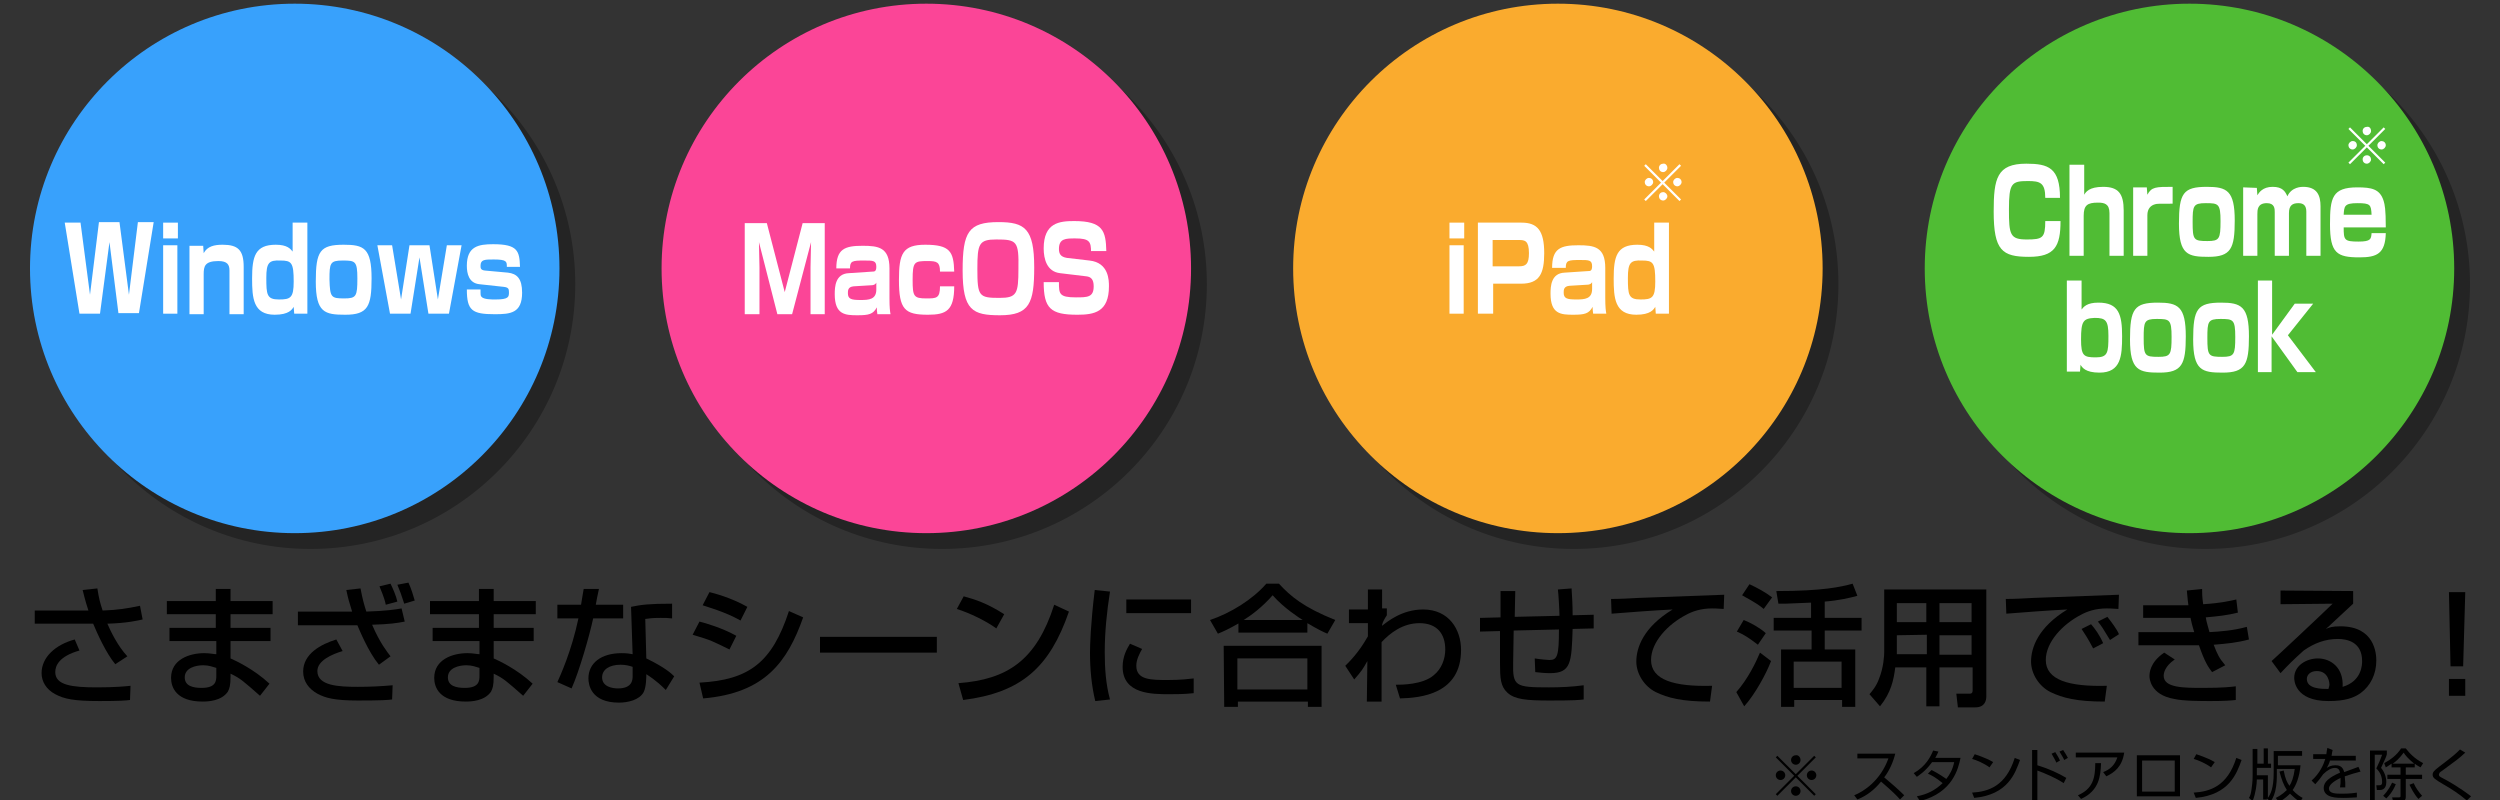 <?xml version="1.0" encoding="utf-8"?>
<!-- Generator: Adobe Illustrator 26.2.1, SVG Export Plug-In . SVG Version: 6.00 Build 0)  -->
<svg version="1.1" id="レイヤー_1" xmlns="http://www.w3.org/2000/svg" xmlns:xlink="http://www.w3.org/1999/xlink" x="0px"
	 y="0px" viewBox="0 0 475 152" style="enable-background:new 0 0 475 152;" xml:space="preserve">
<rect x="0" y="0" width="475" height="152" fill="#333333" stroke="none"/>
<style type="text/css">
	.st0{opacity:0.3;enable-background:new    ;}
	.st1{fill:#38A1FC;}
	.st2{fill:#FB4597;}
	.st3{fill:#FAAB2E;}
	.st4{fill:#50BC34;}
	.st5{fill:#FFFFFF;}
</style>
<g>
	<g>
		<circle class="st0" cx="59" cy="54" r="50.3"/>
		<circle class="st1" cx="56" cy="51" r="50.3"/>
		<circle class="st0" cx="179" cy="54" r="50.3"/>
		<circle class="st2" cx="176" cy="51" r="50.3"/>
		<circle class="st0" cx="299" cy="54" r="50.3"/>
		<circle class="st3" cx="296" cy="51" r="50.3"/>
		<circle class="st0" cx="419" cy="54" r="50.3"/>
		<circle class="st4" cx="416" cy="51" r="50.3"/>
		<g>
			<path class="st5" d="M20.8,46L19,59.6h-3.9l-2.8-17.3h3L17.1,56l1.7-13.8h3.9L24.5,56l1.7-13.8h3l-2.8,17.3h-3.9L20.8,46z"/>
			<path class="st5" d="M33.8,42.3v3H31v-3H33.8z M33.7,46.6v13H31v-13H33.7z"/>
			<path class="st5" d="M38.6,46.6l0.1,1.5c0.7-1.3,2-1.6,3.6-1.6c2.9,0,4,1,4,4.2v9h-2.7v-8.3c0-1.1-0.4-1.8-2.1-1.8
				c-2.6,0-2.8,1-2.8,2.5v7.6H36v-13h2.6V46.6z"/>
			<path class="st5" d="M58.4,42.3v17.3h-2.5l-0.1-1.3c-0.3,0.5-0.9,1.5-3.6,1.5c-4.1,0-4.3-3.2-4.3-6.9c0-4.2,0.6-6.4,4.5-6.4
				c2.2,0,2.8,0.8,3.2,1.3v-5.5C55.6,42.3,58.4,42.3,58.4,42.3z M50.6,52.8c0,3.2,0.1,4.1,2.4,4.1c2.2,0,2.8-0.3,2.8-3.4
				c0-3.6-0.4-4-2.5-4C51.1,49.4,50.6,49.9,50.6,52.8z"/>
			<path class="st5" d="M70.6,52.9c0,5.3-0.7,6.9-5,6.9c-3.9,0-5.6-0.4-5.6-6.3c0-5.8,0.8-7,5.3-7C69.1,46.5,70.6,47.1,70.6,52.9z
				 M65.4,56.7c2.3,0,2.5-0.4,2.5-3.8c0-3.3-0.4-3.4-2.8-3.4s-2.5,0.5-2.5,3.6C62.7,56.5,62.9,56.7,65.4,56.7z"/>
			<path class="st5" d="M74.5,46.6l1.7,10.3l1.6-10.3h3.8l1.6,10.3l1.7-10.3h2.8l-2.4,13h-3.9l-1.7-10.7L78,59.6h-3.9l-2.4-13H74.5z
				"/>
			<path class="st5" d="M96.3,50.7c0-1,0-1.4-2.5-1.4c-1.7,0-2.5,0-2.5,1.2c0,0.4,0,0.8,0.8,0.9l4.4,0.4c1.7,0.2,2.7,1.1,2.7,3.8
				c0,3.9-2.2,4.1-5.2,4.1c-4.3,0-5.3-0.7-5.3-4.7h2.6c0,1.1,0,1.2,0.2,1.4c0.4,0.5,1.9,0.5,2.6,0.5c2.6,0,2.6-0.5,2.6-1.4
				c0-0.6-0.1-0.9-1-1L91.1,54c-2-0.2-2.4-2-2.4-3.5c0-3.7,2.2-4.1,5-4.1c4.7,0,5,1.3,5.1,4.3H96.3z"/>
		</g>
		<g>
			<path class="st5" d="M150.5,59.7h-2.8L144.2,46c0,1.2,0.1,3.8,0.1,4.8v8.9h-2.8V42.4h4.2l3.4,13.1l3.4-13.1h4.2v17.3H154v-8.9
				c0-1.2,0.1-3.6,0.1-4.8L150.5,59.7z"/>
			<path class="st5" d="M169,56.7c0,1.7,0.1,2.5,0.2,3h-2.5c-0.1-0.6-0.1-0.9-0.1-1.3c-0.7,1.3-1.5,1.5-3.7,1.5
				c-2.3,0-4.3-0.1-4.3-4c0-1.4,0.1-3.9,2.7-4l4.5-0.3c0.3,0,0.7,0,0.7-0.9c0-1.2-0.6-1.2-2.3-1.2c-2.3,0-2.7,0.1-2.7,1.5h-2.6
				c0-3.7,1.6-4.3,5-4.3c3,0,5.1,0.3,5.1,4.3L169,56.7L169,56.7z M166.5,53.7c-0.1,0.2-0.3,0.5-1,0.5l-3.3,0.2
				c-1.1,0.1-1.1,0.8-1.1,1.3c0,1.1,0.6,1.3,2.4,1.3c1.6,0,3-0.1,3-2L166.5,53.7L166.5,53.7z"/>
			<path class="st5" d="M178.6,51.6c0-1.8-0.6-2-2.3-2c-2.6,0-2.9,0.1-2.9,3.6c0,3.1,0.2,3.5,2.6,3.5c1.9,0,2.6,0,2.6-2.3h2.7
				c0,4.6-1.5,5.4-5,5.4c-4.4,0-5.5-1-5.5-6.6c0-5,0.7-6.7,5-6.7c4.7,0,5.4,1.3,5.5,5.1H178.6z"/>
			<path class="st5" d="M196.5,50.8c0,6.8-0.9,9.1-6.5,9.1c-5.2,0-7.1-0.9-7.1-8.5c0-7.3,1.1-9.2,6.8-9.2
				C194.7,42.2,196.5,43.4,196.5,50.8z M189.3,45.5c-3.3,0-3.6,0.8-3.6,5.6c0,5.2,0.3,5.5,4.2,5.5c3.3,0,3.6-0.8,3.6-5.5
				C193.6,45.8,193.2,45.5,189.3,45.5z"/>
			<path class="st5" d="M207.3,47.9c0-2-0.3-2.6-3-2.6c-1.8,0-3.1,0-3.1,2c0,0.9,0.3,1.5,1.5,1.7l4.3,0.5c3.7,0.4,3.7,3.8,3.7,4.9
				c0,4.9-2.8,5.4-6,5.4c-5.1,0-6.4-1.2-6.4-6.2h2.9c0,2.2,0,2.9,3.2,2.9c2.2,0,3.4,0,3.4-2.1c0-1.3-0.5-1.8-1.4-1.9l-5-0.6
				c-2.5-0.3-3.1-2.7-3.1-4.7c0-4.9,3-5.2,5.8-5.2c5.5,0,6,1.9,6.1,5.7h-2.9V47.9z"/>
		</g>
		<g>
			<path class="st5" d="M278.2,42.3v3h-2.8v-3H278.2z M278.1,46.6v13h-2.7v-13H278.1z"/>
			<path class="st5" d="M289.1,42.3c3,0,4.3,1.5,4.3,5.8c0,3.9-0.9,5.8-4.4,5.8h-5.3v5.7h-2.9V42.3H289.1z M283.6,45.6v5h5
				c1.3,0,1.9-0.4,1.9-2.5c0-2.4-0.8-2.5-1.9-2.5H283.6z"/>
			<path class="st5" d="M305,56.6c0,1.7,0.1,2.5,0.2,3h-2.5c-0.1-0.6-0.1-0.9-0.1-1.3c-0.7,1.3-1.5,1.5-3.7,1.5
				c-2.3,0-4.3-0.1-4.3-4c0-1.4,0.1-3.9,2.7-4l4.5-0.3c0.3,0,0.7,0,0.7-0.9c0-1.2-0.6-1.2-2.3-1.2c-2.3,0-2.7,0.1-2.7,1.5h-2.6
				c0-3.7,1.6-4.3,5-4.3c3,0,5.1,0.3,5.1,4.3L305,56.6L305,56.6z M302.5,53.6c-0.1,0.2-0.3,0.5-1,0.5l-3.3,0.2
				c-1.1,0.1-1.1,0.8-1.1,1.3c0,1.1,0.6,1.3,2.4,1.3c1.6,0,3-0.1,3-2V53.6z"/>
			<path class="st5" d="M317.1,42.3v17.3h-2.5l-0.1-1.3c-0.3,0.5-0.9,1.5-3.6,1.5c-4.1,0-4.3-3.2-4.3-6.9c0-4.2,0.6-6.4,4.5-6.4
				c2.2,0,2.8,0.8,3.2,1.3v-5.5C314.3,42.3,317.1,42.3,317.1,42.3z M309.3,52.8c0,3.2,0.1,4.1,2.4,4.1c2.2,0,2.8-0.3,2.8-3.4
				c0-3.6-0.4-4-2.5-4C309.8,49.4,309.3,49.9,309.3,52.8z"/>
		</g>
		<g>
			<path class="st5" d="M388.6,37.6c0-2.9-1-3.2-3.3-3.2c-3.1,0-3.6,0.4-3.6,5.4c0,4.8,0.2,5.7,3.4,5.7c3,0,3.5-0.3,3.5-3.5h2.9
				c0,4.8-1.1,6.8-6,6.8c-5.1,0-6.7-1.2-6.7-8.6c0-6.3,0.6-9.1,6.2-9.1c4.2,0,6.4,0.8,6.4,6.5H388.6z"/>
			<path class="st5" d="M396,31.3V37c0.3-0.5,0.9-1.5,3.6-1.5c2.9,0,3.9,1.3,3.9,4.5v8.6h-2.7v-8.1c0-1.8-1-2-2.2-2
				c-2,0-2.7,0.5-2.7,2.5v7.6h-2.7V31.3H396z"/>
			<path class="st5" d="M407.9,35.7L408,37c0.8-1.5,1.6-1.5,4.8-1.5v3.2c-2.6,0-3,0-3.3,0.1c-0.8,0.2-1.5,0.8-1.5,2.1v7.7h-2.7v-13
				h2.6V35.7z"/>
			<path class="st5" d="M424.6,41.9c0,5.3-0.7,6.9-5,6.9c-3.9,0-5.6-0.4-5.6-6.3c0-5.8,0.8-7,5.3-7
				C423.1,35.5,424.6,36.2,424.6,41.9z M419.4,45.8c2.3,0,2.5-0.4,2.5-3.8c0-3.3-0.4-3.4-2.8-3.4s-2.5,0.5-2.5,3.6
				C416.6,45.6,416.8,45.8,419.4,45.8z"/>
			<path class="st5" d="M428.8,35.7l0.1,1.4c0.3-0.5,1-1.6,2.9-1.6s2.4,0.9,2.8,1.8c0.8-1.8,2.7-1.8,3-1.8c2.7,0,3.3,1.7,3.3,3.7
				v9.4h-2.7v-8.4c0-1.1-0.5-1.6-1.5-1.6c-1.1,0-1.8,0.4-1.8,1.9v8.1h-2.7v-8.3c0-0.6,0-1.7-1.5-1.7c-1.8,0-1.8,1.3-1.8,2.1v7.9
				h-2.7v-13L428.8,35.7L428.8,35.7z"/>
			<path class="st5" d="M445.3,43.2c0,2.4,0.1,2.7,2.8,2.7c2.4,0,2.4-0.5,2.5-1.6h2.7c-0.1,3.9-1.7,4.6-5,4.6
				c-4.3,0-5.6-0.8-5.6-6.3c0-5,0.4-7,5.2-7c2.7,0,4.3,0.3,5,2.6c0.2,0.7,0.4,1.5,0.4,5H445.3z M450.6,40.8
				c-0.1-1.9-0.2-2.2-2.7-2.2s-2.5,0.6-2.6,2.2H450.6z"/>
			<path class="st5" d="M395.5,53.3v5.5c0.4-0.5,1-1.3,3.2-1.3c3.9,0,4.5,2.3,4.5,6.4c0,3.7-0.2,6.9-4.3,6.9c-2.7,0-3.3-1-3.6-1.5
				l-0.1,1.3h-2.5V53.3H395.5z M395.4,64.5c0,3.1,0.5,3.4,2.8,3.4s2.4-0.9,2.4-4.1c0-2.9-0.5-3.4-2.6-3.4
				C395.8,60.5,395.4,61,395.4,64.5z"/>
			<path class="st5" d="M415.3,63.9c0,5.3-0.7,6.9-5,6.9c-3.9,0-5.6-0.4-5.6-6.3c0-5.8,0.8-7,5.3-7
				C413.8,57.5,415.3,58.2,415.3,63.9z M410.1,67.8c2.3,0,2.5-0.4,2.5-3.8c0-3.3-0.4-3.4-2.8-3.4s-2.5,0.5-2.5,3.6
				C407.3,67.6,407.5,67.8,410.1,67.8z"/>
			<path class="st5" d="M427.3,63.9c0,5.3-0.7,6.9-5,6.9c-3.9,0-5.6-0.4-5.6-6.3c0-5.8,0.8-7,5.3-7
				C425.8,57.5,427.3,58.2,427.3,63.9z M422.2,67.8c2.3,0,2.5-0.4,2.5-3.8c0-3.3-0.4-3.4-2.8-3.4s-2.5,0.5-2.5,3.6
				C419.4,67.6,419.6,67.8,422.2,67.8z"/>
			<path class="st5" d="M436,57.7h3.5l-4.8,6l5.3,7h-3.5l-4.9-6.8v6.8H429V53.3h2.7v10.3L436,57.7z"/>
		</g>
		<g>
			<path class="st5" d="M312.7,38.2l-0.3-0.3l3.2-3.2l-3.2-3.2l0.3-0.3l3.2,3.2l3.2-3.2l0.3,0.3l-3.2,3.2l3.2,3.2l-0.3,0.3l-3.2-3.2
				L312.7,38.2z M314.1,34.6c0,0.4-0.4,0.8-0.8,0.8c-0.5,0-0.8-0.4-0.8-0.8s0.4-0.8,0.8-0.8S314.1,34.1,314.1,34.6z M316.8,31.9
				c0,0.4-0.4,0.8-0.8,0.8c-0.5,0-0.8-0.4-0.8-0.8c0-0.5,0.4-0.8,0.8-0.8C316.4,31,316.8,31.4,316.8,31.9z M316.8,37.3
				c0,0.4-0.4,0.8-0.8,0.8c-0.5,0-0.8-0.4-0.8-0.8c0-0.5,0.4-0.8,0.8-0.8S316.8,36.9,316.8,37.3z M319.5,34.6c0,0.4-0.4,0.8-0.8,0.8
				c-0.5,0-0.8-0.4-0.8-0.8s0.4-0.8,0.8-0.8S319.5,34.1,319.5,34.6z"/>
		</g>
		<g>
			<path class="st5" d="M446.5,31.2l-0.3-0.3l3.2-3.2l-3.2-3.2l0.3-0.3l3.2,3.2l3.2-3.2l0.3,0.3l-3.2,3.2l3.2,3.2l-0.3,0.3l-3.2-3.2
				L446.5,31.2z M447.8,27.6c0,0.4-0.4,0.8-0.8,0.8c-0.5,0-0.8-0.4-0.8-0.8s0.4-0.8,0.8-0.8C447.5,26.8,447.8,27.1,447.8,27.6z
				 M450.5,24.9c0,0.4-0.4,0.8-0.8,0.8c-0.5,0-0.8-0.4-0.8-0.8c0-0.5,0.4-0.8,0.8-0.8C450.2,24,450.5,24.4,450.5,24.9z M450.5,30.3
				c0,0.4-0.4,0.8-0.8,0.8c-0.5,0-0.8-0.4-0.8-0.8c0-0.5,0.4-0.8,0.8-0.8C450.2,29.5,450.5,29.9,450.5,30.3z M453.3,27.6
				c0,0.4-0.4,0.8-0.8,0.8c-0.5,0-0.8-0.4-0.8-0.8s0.4-0.8,0.8-0.8C452.9,26.8,453.3,27.1,453.3,27.6z"/>
		</g>
	</g>
	<g>
		<path d="M18.5,111.8c0.3,1.9,0.5,2.7,1,4.2c2.9-0.1,4.7-0.4,7.1-0.9l0.5,2.6c-0.9,0.2-3,0.7-6.7,0.8c0.6,1.4,2,4.3,3.8,6.2
			l-2.3,1.5c-1.8-2.2-3.4-5.8-4.2-7.7H6.6V116h10.2c-0.7-2.1-0.9-3.2-1.1-3.9L18.5,111.8z M15.1,123.6c-3.9,1.1-4.6,2.9-4.6,4.1
			c0,2.5,3.2,2.9,7.9,2.9c3.5,0,5.5-0.2,6.4-0.3l-0.1,2.7c-0.8,0.1-1.9,0.2-5.8,0.2c-4.9,0-6.7-0.4-8.4-1.3c-1.7-0.9-2.6-2.4-2.6-4
			c0-3,2.6-5.4,6.3-6.4L15.1,123.6z"/>
		<path d="M41,114.2v-2.3h2.8v2.3h8v2.5h-8v2.6h7.6v2.5h-7.6v3.3c0.9,0.4,4.4,2,7.4,4.8l-1.8,2.3c-3.2-2.8-3.7-3.3-5.6-4.2v0.5
			c0,1.8-0.2,2.3-0.5,2.9c-1.2,1.8-3.8,1.9-4.8,1.9c-5,0-6-2.7-6-4.5c0-3.5,3.5-4.7,6.3-4.7c1.1,0,1.8,0.2,2.3,0.2v-2.5h-8.9v-2.5
			H41v-2.6h-9.3v-2.5C31.7,114.2,41,114.2,41,114.2z M41.1,126.9c-0.7-0.2-1.4-0.5-2.5-0.5c-1.4,0-3.5,0.5-3.5,2.3
			c0,1.7,1.7,2,3.2,2c2.8,0,2.8-1.4,2.8-2.4V126.9z"/>
		<path d="M68.5,111.8c0.4,2.1,0.6,2.8,1.1,4.4c3.6-0.1,5.6-0.4,6.7-0.6l0.6,2.5c-1.5,0.3-2.9,0.5-6.2,0.6c1.5,3.5,2.9,5.2,3.5,6
			l-2.2,1.6c-2-2.4-3.7-6.6-4.1-7.5H56.6v-2.6h10.3c-0.6-2-0.7-2.2-1.1-4.1L68.5,111.8z M65.1,123.7c-2,0.6-4.8,1.8-4.8,3.8
			c0,2.8,4,3,7.7,3c2.2,0,4.4-0.1,6.6-0.3l-0.1,2.7c-0.8,0.1-1.9,0.2-6.5,0.2c-4.5,0-6.2-0.5-7.7-1.3c-1.6-0.9-2.7-2.3-2.7-4.2
			c0-3.4,3.4-5.2,6.3-6.1L65.1,123.7z M73.3,114.9c-0.3-1.5-1-2.9-1.2-3.5l2.1-0.5c0.4,0.8,1.1,2.4,1.3,3.4L73.3,114.9z M76.8,114.7
			c-0.5-1.6-0.8-2.4-1.3-3.6l2.1-0.4c0.5,1,1,2.7,1.2,3.4L76.8,114.7z"/>
		<path d="M91,114.2v-2.3h2.8v2.3h8v2.5h-8v2.6h7.6v2.5h-7.6v3.3c0.9,0.4,4.4,2,7.4,4.8l-1.8,2.3c-3.2-2.8-3.7-3.3-5.6-4.2v0.5
			c0,1.8-0.2,2.3-0.5,2.9c-1.2,1.8-3.8,1.9-4.8,1.9c-5,0-6-2.7-6-4.5c0-3.5,3.5-4.7,6.3-4.7c1.1,0,1.8,0.2,2.3,0.2v-2.5h-8.9v-2.5
			H91v-2.6h-9.3v-2.5C81.7,114.2,91,114.2,91,114.2z M91.1,126.9c-0.7-0.2-1.4-0.5-2.5-0.5c-1.4,0-3.5,0.5-3.5,2.3
			c0,1.7,1.7,2,3.2,2c2.8,0,2.8-1.4,2.8-2.4V126.9z"/>
		<path d="M113.8,111.9c-0.1,0.4-0.6,2.8-0.6,3h5.2v2.6h-5.7c-0.7,3.3-2.7,10.2-4.1,13.3l-2.7-1.2c0.5-1.1,2.7-5.9,4-12.1h-4v-2.6
			h4.5c0.2-1.1,0.3-2,0.5-3L113.8,111.9z M127.7,117.5c-0.8-0.1-1.3-0.1-2.2-0.1c-1.5,0-2.2,0.1-2.9,0.2l0.2,7.5
			c3.5,1.7,4.7,2.8,5.3,3.4l-1.6,2.6c-0.6-0.6-1.8-1.8-3.7-3c0,0.5,0,2.4-0.5,3.4c-0.8,1.5-3,2-4.7,2c-5.3,0-5.8-3.4-5.8-4.6
			c0-2.9,2.4-4.8,6.3-4.8c1,0,1.6,0.1,2.1,0.2l-0.3-9c1.9-0.4,3.4-0.6,7.8-0.6V117.5z M120.2,126.7c-0.6-0.2-1.3-0.4-2.3-0.4
			c-2.1,0-3.5,0.9-3.5,2.4c0,1.8,2,2.1,3,2.1c2.8,0,2.8-1.7,2.8-2.4V126.7z"/>
		<path d="M138.6,123.4c-3.3-1.6-3.3-1.7-7-2.8l1.3-2.5c1.2,0.3,4.3,1.2,7,2.7L138.6,123.4z M132.9,129.7c9.4-0.5,13.8-3.8,17-13.6
			l2.7,1.2c-3,8.5-7.3,14.4-19,15.4L132.9,129.7z M140.7,117.9c-3-1.7-6.4-2.6-7.2-2.9l1.3-2.5c0.8,0.2,4,1,7.2,2.8L140.7,117.9z"/>
		<path d="M178,121v3h-22.2v-3H178z"/>
		<path d="M189.3,119.4c-1.9-1.4-5-2.9-7.5-3.7l1.3-2.4c2.2,0.6,4.4,1.3,7.7,3.4L189.3,119.4z M182.1,129.8
			c9.3-0.7,14.8-4.3,18.2-14.9l2.8,1.3c-3.7,10.7-9.1,15.4-20.1,16.8L182.1,129.8z"/>
		<path d="M210.9,112.4c-0.6,3.8-1,7.7-1,11.5c0,3,0.2,6.1,1,9l-2.8,0.3c-0.7-2.9-1-6-1-9.2c0-1.3,0.1-5.3,0.9-11.9L210.9,112.4z
			 M217,123.3c-0.5,0.9-1.1,2-1.1,3.2c0,2.7,2.8,2.7,6,2.7c2.5,0,4-0.2,4.9-0.3v2.8c-1.7,0.2-3.5,0.2-4.6,0.2c-3.3,0-8.9,0-8.9-5.2
			c0-2,0.8-3.4,1.4-4.4L217,123.3z M226.3,113.9v2.6H214v-2.6H226.3z"/>
		<path d="M235.4,118.4c-1.9,1.1-3,1.6-4,2l-1.5-2.6c3.9-1.3,8.1-3.9,10.7-6.9h2.4c2.2,2.4,4.7,4.5,10.7,6.9l-1.5,2.6
			c-0.7-0.3-1.8-0.8-3.8-2v1.8h-13.1v-1.8H235.4z M232.5,122.7h18.6v11.6h-2.6v-1h-13.3v1h-2.6L232.5,122.7L232.5,122.7z
			 M235.1,125.1v5.9h13.3v-5.9H235.1z M247.5,117.8c-0.6-0.4-3.5-2.2-5.7-4.7c-2,2.3-4.2,3.9-5.5,4.7H247.5z"/>
		<path d="M265.2,130.1c1.1,0,5.1,0,7.2-1.8c1.5-1.2,2.2-3.1,2.2-4.9c0-2.9-1.5-5-4.9-5c-3.2,0-5.6,1.9-7.2,3.6v11.3h-2.8l0.1-7.7
			c-0.9,1.6-1.1,1.9-2.5,3.5l-1.7-2.6c0.7-0.7,2.5-2.4,4.3-5.6v-2.5h-3.6v-2.6h3.6V112h2.7v3.6h0.9v1.3c-0.4,0.6-0.8,1.3-0.9,1.8
			v0.2c1-0.8,3.8-3.1,7.8-3.1c4.9,0,7.2,3.8,7.2,7.7c0,8.4-7.7,9.1-11.6,9.2L265.2,130.1z"/>
		<path d="M298.6,111.8c0.1,1.6,0.2,3.1,0.2,5.1l4-0.1v2.6l-4,0.1c-0.2,6.4-0.3,8.4-4.3,8.4c-1,0-1.9-0.1-2.8-0.2l-0.1-2.6
			c1.2,0.2,2.6,0.3,2.8,0.3c1.5,0,1.8-0.8,1.8-5.8l-8.6,0.2l-0.1,6.1c-0.1,4.5,0.4,4.7,6.8,4.7c2.2,0,4.4-0.1,6.6-0.4v2.7
			c-0.8,0.1-1.8,0.2-6.4,0.2c-4.5,0-6.7-0.2-8.1-1.5c-1.3-1.2-1.4-2.7-1.4-5.7v-6l-3.8,0.1v-2.6l3.9-0.1v-5h2.8l-0.1,4.9l8.5-0.2
			c0-1-0.2-4.3-0.3-5L298.6,111.8z"/>
		<path d="M327.5,115.7c-0.5,0-1.1-0.1-2.2-0.1c-2.2,0-3.8,0.6-4.9,1.2c-3.5,1.8-6.7,5.2-6.7,8.6c0,3.8,4.4,5.1,11.6,4.9l-0.4,3
			c-5.4,0-8-0.7-10.3-1.8c-2.2-1.1-3.7-3.5-3.7-5.8c0-2.6,1.3-6.5,6.9-9.9c-3.9,0.2-7.8,0.5-11.6,0.8l-0.1-2.8
			c1.7,0,3.6-0.1,5.3-0.2c2.2-0.1,13.6-0.5,16.2-0.6L327.5,115.7z"/>
		<path d="M336.5,125.6c-0.9,2.4-3.1,6.4-5.1,8.6l-1.5-2.7c2.2-2.5,3.7-5.6,4.5-7.5L336.5,125.6z M331.3,117.8
			c1.3,0.5,3.1,1.5,4.2,2.5l-1.5,2.2c-1.7-1.3-2.6-1.9-4-2.5L331.3,117.8z M332.4,111c1.5,0.7,3,1.5,4.3,2.5l-1.6,2.2
			c-1.5-1.3-3.7-2.3-4.1-2.6L332.4,111z M344.1,114.5c-0.7,0-4.2,0.2-4.9,0.2c-0.5,0-0.8,0-1.3,0l-0.4-2.4c8.9,0,12.3-0.8,14.5-1.4
			l0.9,2.3c-1.4,0.4-3.6,0.9-6.2,1.1v3.1h7v2.4h-7v3.6h5.8v10.9H350V133h-9.1v1.3h-2.5v-10.9h5.8v-3.6H337v-2.4h7.1V114.5z
			 M340.8,125.7v5h9.1v-5H340.8z"/>
		<path d="M374.6,126.8h-6.1v7.4H366v-7.4h-5.9c-0.3,2.4-0.8,4.8-2.9,7.4l-2-2.3c0.5-0.6,1.3-1.5,1.8-2.9c0.9-2.2,1-4.5,1-5.1V112
			h19.4v20.3c0,0.7-0.2,2.1-2.1,2.1H372l-0.3-2.6h2.5c0.2,0,0.6,0,0.6-0.6v-4.4H374.6z M360.4,120.7v2.8c0,0.1,0,0.7,0,0.8h5.7v-3.7
			L360.4,120.7L360.4,120.7z M360.4,114.6v3.6h5.6v-3.6H360.4z M368.5,114.6v3.6h6.1v-3.6H368.5z M368.5,120.7v3.7h6.1v-3.7H368.5z"
			/>
		<path d="M402.5,115.7c-0.5,0-1.1-0.1-2.2-0.1c-2.2,0-3.8,0.6-4.9,1.2c-3.5,1.8-6.7,5.2-6.7,8.6c0,3.8,4.4,5.1,11.6,4.9l-0.4,3
			c-5.4,0-8-0.7-10.3-1.8c-2.2-1.1-3.7-3.5-3.7-5.8c0-2.6,1.3-6.5,6.9-9.9c-3.9,0.2-7.8,0.5-11.6,0.8l-0.1-2.8
			c1.7,0,3.6-0.1,5.3-0.2c2.2-0.1,13.6-0.5,16.2-0.6L402.5,115.7z M397.7,123.2c-1-1.9-1.6-2.8-2.2-3.7l1.8-0.9
			c0.7,0.8,1.6,2,2.3,3.6L397.7,123.2z M400.9,121.6c-1.4-2.3-1.5-2.5-2.3-3.5l1.8-0.9c0.8,1,1.9,2.5,2.2,3.3L400.9,121.6z"/>
		<path d="M418.4,111.9c0,0.8,0,1.4,0.2,2.9c3.4-0.2,5.4-0.7,6.3-0.9l0.3,2.5c-2,0.5-3.8,0.7-6.1,0.9c0.1,0.8,0.5,2,0.7,2.8
			c2-0.1,4.6-0.3,7.1-1l0.4,2.4c-2.2,0.6-4.2,0.8-6.7,1c0.7,1.8,1,2.5,2.2,3.9l-2.5,1.3c-0.7-0.9-1.4-1.9-2.5-5.1c-1,0-1.8,0-2.9,0
			h-8.6v-2.5h8.8c0.4,0,0.8,0,1.8,0c-0.1-0.4-0.4-1.2-0.7-2.7c-0.2,0-1.1,0-1.2,0h-7.8V115h7.8c0.1,0,0.7,0,0.8,0
			c-0.2-1.3-0.2-2.1-0.3-2.8L418.4,111.9z M413.2,125.3c-1.9,1.3-2.1,2.6-2.1,3.1c0,2.3,3.8,2.3,7.5,2.3c3.9,0,5.3-0.2,6.2-0.3v2.6
			c-0.9,0.1-2.2,0.2-4.7,0.2c-1.9,0-5.3,0-7-0.4c-4.6-0.8-4.7-4-4.7-4.3c0-0.5,0-2.6,2.8-4.5L413.2,125.3z"/>
		<path d="M447.1,112.3v2.4c-1.2,1.1-3,2.8-4.2,3.9c-0.3,0.3-0.5,0.5-1,0.9c0.7-0.3,1.2-0.5,2.8-0.5c6.5,0,6.8,5.2,6.8,6.5
			c0,2.6-1.1,4.8-3,6.2c-1.3,0.9-2.9,1.5-6.1,1.5c-6.5,0-6.5-4.1-6.5-4.4c0-2.4,2.4-3.7,4.5-3.7c2.4,0,4.9,1.7,4.7,5.4
			c3.7-1.1,3.7-4.3,3.7-4.9c0-3.6-2.8-4.2-4.6-4.2c-2.4,0-4.5,0.8-6.5,2.2c-1.9,1.7-3.1,2.9-4.4,4.3l-1.7-2.3
			c0.6-0.5,10.3-9.6,11.6-10.9l-9.9,0.1v-2.6L447.1,112.3L447.1,112.3z M442.6,130.1c0-0.2-0.1-2.6-2.4-2.6c-1.2,0-1.9,0.7-1.9,1.5
			c0,1.9,2.8,1.9,4.1,1.9C442.5,130.5,442.6,130.3,442.6,130.1z"/>
		<path d="M468.4,112.5l-0.4,14.1h-2.4l-0.3-14.1H468.4z M468.4,129v3.2h-3.1V129H468.4z"/>
	</g>
	<g>
		<path d="M337.7,151.2l-0.3-0.3l3.5-3.5l-3.5-3.5l0.3-0.3l3.5,3.5l3.5-3.5l0.3,0.3l-3.5,3.5l3.5,3.5l-0.3,0.3l-3.5-3.5L337.7,151.2
			z M339.2,147.3c0,0.5-0.4,0.9-0.9,0.9c-0.5,0-0.9-0.4-0.9-0.9c0-0.5,0.4-0.9,0.9-0.9C338.8,146.4,339.2,146.8,339.2,147.3z
			 M342.1,144.4c0,0.5-0.4,0.9-0.9,0.9c-0.5,0-0.9-0.4-0.9-0.9c0-0.5,0.4-0.9,0.9-0.9C341.7,143.4,342.1,143.9,342.1,144.4z
			 M342.1,150.3c0,0.5-0.4,0.9-0.9,0.9c-0.5,0-0.9-0.4-0.9-0.9c0-0.5,0.4-0.9,0.9-0.9C341.7,149.4,342.1,149.8,342.1,150.3z
			 M345.1,147.3c0,0.5-0.4,0.9-0.9,0.9c-0.5,0-0.9-0.4-0.9-0.9c0-0.5,0.4-0.9,0.9-0.9C344.7,146.4,345.1,146.8,345.1,147.3z"/>
		<path d="M352.3,151.1c1.8-0.7,5-2.8,6.5-7h-5.9v-0.9h7.2c-0.4,1.6-1.1,3.2-2.1,4.5c1.3,1.1,2.6,2.2,3.8,3.4l-0.8,0.8
			c-0.6-0.7-1.4-1.5-3.6-3.4c-1.2,1.5-2.7,2.7-4.5,3.4L352.3,151.1z"/>
		<path d="M367,146.3c1.4,0.7,2.5,1.5,2.8,1.7c0.7-0.9,1.2-1.8,1.5-3.2h-4.2c-1.3,1.8-2.5,2.5-2.9,2.8l-0.6-0.7
			c2.3-1.3,3.2-3.1,3.7-4.3l1,0.2c-0.1,0.3-0.3,0.6-0.6,1.2h4.8c-0.4,1.9-1.4,6.6-7.7,8.2l-0.6-0.9c2-0.4,3.4-1.1,4.9-2.5
			c-1.3-1.1-2.3-1.6-2.8-1.8L367,146.3z"/>
		<path d="M378,145.8c-0.9-0.7-2.5-1.4-3.3-1.6l0.5-0.9c0.2,0.1,2,0.6,3.5,1.5L378,145.8z M374.7,150.6c3.1-0.2,6.4-1.2,8.1-6.6
			l1,0.4c-0.9,2.5-2.3,6.6-8.7,7.2L374.7,150.6z"/>
		<path d="M387.1,142.5v2.9c2,0.6,4,1.5,5.5,2.4l-0.5,1c-1.5-1-3.4-1.8-5-2.4v5.7h-1v-9.6H387.1z M390.7,144.9
			c-0.1-0.3-0.4-0.8-0.9-1.7l0.7-0.3c0.1,0.2,0.6,0.9,0.9,1.6L390.7,144.9z M392.2,144.4c-0.2-0.5-0.5-0.9-0.9-1.6l0.7-0.3
			c0.4,0.6,0.7,1.1,0.9,1.5L392.2,144.4z"/>
		<path d="M403.6,143c-0.4,2.7-1.9,3.8-3.4,4.5l-0.6-0.8c1.3-0.5,2.2-1.3,2.7-2.8h-7.9V143H403.6z M394.8,151.1
			c2.8-1.2,3.3-3.2,3.3-6.1l1.1,0c-0.1,2.4-0.3,5.2-3.8,6.8L394.8,151.1z"/>
		<path d="M414.2,143.5v7.8H406v-7.8H414.2z M413.2,144.5h-6.2v5.9h6.2V144.5z"/>
		<path d="M420.1,145.8c-0.9-0.7-2.5-1.4-3.3-1.6l0.5-0.9c0.2,0.1,2,0.6,3.5,1.5L420.1,145.8z M416.8,150.6c3.1-0.2,6.4-1.2,8.1-6.6
			l1,0.4c-0.9,2.5-2.3,6.6-8.7,7.2L416.8,150.6z"/>
		<path d="M431.9,142.7h5.5v0.9h-4.6v1.8h4.3c-0.2,2.3-0.9,3.9-1.5,4.7c0.7,0.8,1.5,1.3,1.9,1.5l-0.5,0.8c-0.7-0.5-1.3-1-1.9-1.6
			c-0.9,0.9-1.6,1.3-2.1,1.6l-0.6-0.8c0.4-0.2,1.2-0.6,2.1-1.5c-0.6-0.9-1-2-1.4-3.5l0.8-0.2c0.3,1.6,0.7,2.4,1.1,2.9
			c0.4-0.6,0.8-1.6,1-3.2h-3.4v0.8c0,1,0,2.1-0.3,3.4c-0.3,1.2-0.7,1.7-0.9,2l-0.7-0.6v0.2H430v-3.8h-1.2c0,0.8-0.2,2.6-0.8,4.1
			l-0.7-0.6c0.2-0.3,0.4-0.8,0.5-1.7c0.2-1.4,0.2-2.1,0.2-2.5v-5.1h0.9v2.8h1.2v-2.9h0.8v2.9h0.6v0.8h-2.7v1.4h2.1v4.3
			c0.5-0.7,1.1-1.8,1.1-4.8V142.7z"/>
		<path d="M443.2,142.5c-0.1,0.3-0.1,0.6-0.2,1.1h4.6v0.9h-4.9c-0.2,0.7-0.4,1-0.6,1.4c0.3-0.2,0.8-0.5,1.6-0.5
			c0.6,0,1.4,0.1,1.7,1.3c1-0.4,2-0.7,2.7-1l0.4,0.9c-0.8,0.2-1.8,0.5-3,0.9c0,0.4,0.1,0.9,0.1,1.2c0,0.4,0,0.7,0,0.9h-1
			c0-0.3,0.1-0.5,0.1-1c0-0.2,0-0.6,0-0.8c-0.6,0.3-2.2,1.1-2.2,2c0,1,1.3,1,2.5,1c0.5,0,1.5,0,2.8-0.2l0,0.9
			c-0.4,0-1.2,0.1-2.6,0.1c-1.2,0-3.7,0-3.7-1.9c0-1.1,1-2,3.1-2.9c-0.1-0.6-0.4-0.9-1-0.9c-0.6,0-1.4,0.4-2.2,1.2
			c-0.7,1-0.8,1.1-1.5,1.9l-0.7-0.7c1.6-1.4,2.3-3.1,2.6-4.1h-2.3v-0.9h2.5c0.1-0.6,0.1-0.9,0.2-1.2L443.2,142.5z"/>
		<path d="M453.5,142.6v0.7c-0.1,0.4-0.2,0.7-1.1,2.6c0.6,0.7,1,1.7,1,2.7c0,0.6-0.2,1.5-1.2,1.5h-0.6l-0.1-0.9l0.6,0
			c0.4,0,0.5-0.2,0.5-0.6c0-1.1-0.4-1.9-1.1-2.6c0.5-1.1,0.6-1.2,1.1-2.6h-1.4v8.9h-0.9v-9.7H453.5z M452.8,151.2
			c1-1,1.5-2.1,1.7-2.5l0.7,0.3c-0.6,1.5-1.4,2.3-1.8,2.7L452.8,151.2z M453,145c1.1-0.6,2.4-1.5,3.2-2.8h0.9
			c0.7,0.9,1.6,1.9,3.3,2.8l-0.5,0.8c-0.3-0.2-0.6-0.3-1.1-0.7v0.7h-1.7v1.4h3.1v0.8h-3.1v3.4c0,0.4-0.1,0.9-1,0.9h-1.4l-0.2-0.8
			l1.3,0c0.3,0,0.3-0.1,0.3-0.3V148h-2.5v-0.8h2.5v-1.4h-1.7v-0.7c-0.4,0.3-0.8,0.5-1.1,0.7L453,145z M458.7,145.1
			c-1.2-1-1.7-1.6-2-2.1c-0.8,1.1-1.6,1.8-2.1,2.1H458.7z M458.6,148.8c0.4,0.9,0.9,1.6,1.6,2.4l-0.7,0.6c-0.9-1-1.4-2.1-1.7-2.7
			L458.6,148.8z"/>
		<path d="M468.7,152.1c-1.4-1.2-2.9-2.2-4.5-3.1c-1.5-0.9-2-1.2-2-1.8c0-0.5,0.3-0.8,1.2-1.5c2.9-2.2,3.2-2.5,4-3.3l1,0.6
			c-1.3,1.2-1.6,1.4-4.2,3.3c-0.6,0.4-0.7,0.5-0.7,0.6c-0.1,0.1-0.1,0.2-0.1,0.3c0,0.2,0,0.3,0.8,0.7c0.8,0.4,3.1,1.7,5.3,3.4
			L468.7,152.1z"/>
	</g>
</g>
</svg>
